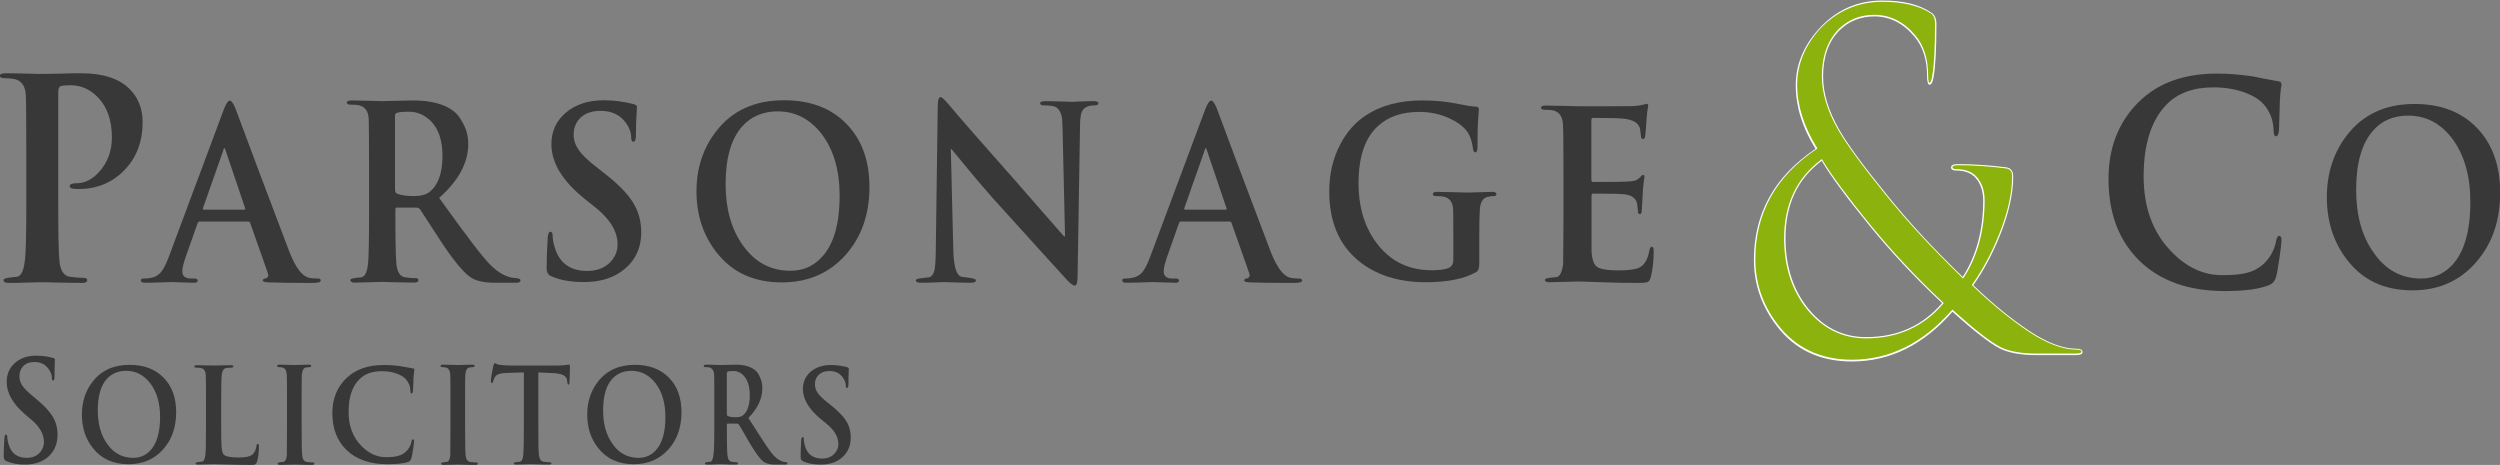 <?xml version="1.0" encoding="utf-8"?>
<!-- Generator: Adobe Illustrator 28.0.0, SVG Export Plug-In . SVG Version: 6.00 Build 0)  -->
<svg version="1.1" id="Layer_1" xmlns="http://www.w3.org/2000/svg" xmlns:xlink="http://www.w3.org/1999/xlink" x="0px" y="0px"
	 viewBox="0 0 1416.4 263.4" style="enable-background:new 0 0 1416.4 263.4;" xml:space="preserve">
<rect x="0" y="0" width="1416.4" height="263.4" fill="#808080" stroke="none"/>
<style type="text/css">
	.st0{fill:#373837;}
	.st1{fill:#8BB20D;}
	.st2{fill:#FFFFFF;}
</style>
<path class="st0" d="M14.9,114.6V87c0-18.7-0.1-29.8-0.3-33.3c-0.3-5-2.4-8-6.4-8.9c-1.4-0.3-3.3-0.5-5.8-0.5
	c-1.7,0-2.5-0.5-2.5-1.4s1.1-1.4,3.3-1.4c3,0,7,0.1,12.1,0.2c5.1,0.2,8.2,0.2,9.2,0.2c2,0,5.4-0.1,10.4-0.2c5-0.2,8.6-0.2,11-0.2
	c12.4,0,21.6,3,27.5,8.9c4.9,4.9,7.4,11.1,7.4,18.7c0,11.1-3.4,20.2-10.3,27.3c-6.9,7.1-15.6,10.7-26.1,10.7c-1.6,0-2.6-0.1-3.1-0.2
	c-1.2-0.2-1.8-0.7-1.8-1.4c0-1.2,1.4-1.7,4.1-1.7c4.6,0,9-2.3,13-6.9c4.5-5.2,6.8-11.6,6.8-19c0-10.1-2.9-18-8.7-23.5
	c-4.2-4.1-9.2-6.1-14.8-6.1c-2.8,0-4.6,0.2-5.5,0.5c-0.9,0.4-1.4,1.4-1.4,3.1v62.8c0,17.8,0.2,29,0.7,33.6c0.6,5.1,2.5,8,5.8,8.5
	c2.9,0.4,5.4,0.6,7.5,0.6c1.6,0,2.4,0.4,2.4,1.3c0,1-0.9,1.6-2.8,1.6c-3.7,0-8.3-0.1-13.7-0.2c-5.4-0.2-8.5-0.2-9.2-0.2
	c-0.9,0-3.7,0.1-8.4,0.2c-4.7,0.2-8.1,0.2-10.3,0.2c-2,0-3-0.5-3-1.6c0-0.7,1.1-1.2,3.3-1.4c1.5-0.2,3-0.4,4.4-0.5
	c2.3-0.5,3.7-3.4,4.3-8.6C14.7,143.9,14.9,132.8,14.9,114.6z"/>
<path class="st0" d="M140.6,125.5H113c-0.5,0-0.9,0.4-1.1,1.1l-6.7,19c-1.2,3.5-1.9,6.2-1.9,8.1c0,2.7,1.6,4.1,4.9,4.1h1.9
	c1.2,0,1.9,0.4,1.9,1.1c0,0.9-0.7,1.3-2.1,1.3c-1.3,0-3.5-0.1-6.6-0.2c-3.1-0.1-5.3-0.2-6.5-0.2c-7.2,0.3-12,0.4-14.6,0.4
	c-1.6,0-2.4-0.4-2.4-1.3c0-0.7,0.5-1.1,1.5-1.1c1.3,0,2.6-0.1,3.8-0.3c2.6-0.4,4.8-1.6,6.4-3.7c1.3-1.7,2.7-4.4,4.1-8.2l31.1-83.3
	c1.3-3.5,2.5-5.3,3.5-5.3c0.9,0,1.9,1.4,3.1,4.2c7.6,20.5,17.8,47.7,30.7,81.6c3.5,8.8,7.1,13.6,10.9,14.5c1.5,0.4,3.2,0.5,5.2,0.5
	c1.1,0,1.6,0.4,1.6,1.1c0,0.5-0.4,0.9-1.2,1.1c-0.8,0.2-2.3,0.3-4.5,0.3c-10.2,0-18-0.1-23.4-0.3c-2.5-0.1-3.7-0.4-3.7-1.1
	c0-0.7,0.6-1.1,1.7-1.2c1.3-0.4,1.7-1.5,1.1-3.1l-9.9-28.1C141.6,125.8,141.2,125.5,140.6,125.5z M115.5,118.8h22.8
	c0.6,0,0.8-0.3,0.6-0.8l-11.1-32.8c-0.2-0.8-0.4-1.2-0.6-1.2c-0.3,0-0.6,0.4-0.7,1.2L115,117.9C114.8,118.5,115,118.8,115.5,118.8z"
	/>
<path class="st0" d="M696.6,125.5H669c-0.5,0-0.9,0.4-1.1,1.1l-6.7,19c-1.2,3.5-1.9,6.2-1.9,8.1c0,2.7,1.6,4.1,4.9,4.1h1.9
	c1.2,0,1.9,0.4,1.9,1.1c0,0.9-0.7,1.3-2.1,1.3c-1.3,0-3.5-0.1-6.6-0.2c-3.1-0.1-5.3-0.2-6.5-0.2c-7.2,0.3-12,0.4-14.6,0.4
	c-1.6,0-2.4-0.4-2.4-1.3c0-0.7,0.5-1.1,1.5-1.1c1.3,0,2.6-0.1,3.8-0.3c2.6-0.4,4.8-1.6,6.4-3.7c1.3-1.7,2.7-4.4,4.1-8.2l31.1-83.3
	c1.3-3.5,2.5-5.3,3.5-5.3c0.9,0,1.9,1.4,3.1,4.2c7.6,20.5,17.8,47.7,30.7,81.6c3.5,8.8,7.1,13.6,10.9,14.5c1.5,0.4,3.2,0.5,5.2,0.5
	c1.1,0,1.6,0.4,1.6,1.1c0,0.5-0.4,0.9-1.2,1.1c-0.8,0.2-2.3,0.3-4.5,0.3c-10.2,0-18-0.1-23.4-0.3c-2.5-0.1-3.7-0.4-3.7-1.1
	c0-0.7,0.6-1.1,1.7-1.2c1.3-0.4,1.7-1.5,1.1-3.1l-9.9-28.1C697.6,125.8,697.2,125.5,696.6,125.5z M671.5,118.8h22.8
	c0.6,0,0.8-0.3,0.6-0.8l-11.1-32.8c-0.2-0.8-0.4-1.2-0.6-1.2c-0.3,0-0.6,0.4-0.7,1.2L671,117.9C670.8,118.5,671,118.8,671.5,118.8z"
	/>
<path class="st0" d="M209.1,120.5v-24c0-16.3-0.1-26-0.2-29c-0.2-4.4-2-7-5.4-7.8c-1.2-0.3-2.8-0.4-4.9-0.4c-1.4,0-2.1-0.4-2.1-1.2
	c0-0.8,0.9-1.2,2.7-1.2c2.6,0,5.9,0.1,10.1,0.2c4.2,0.1,6.5,0.2,7,0.2c1.4,0,4.4-0.1,8.9-0.2c4.5-0.1,7.4-0.2,8.7-0.2
	c10.1,0,17.7,2,22.9,5.9c2.1,1.5,3.9,3.9,5.5,7c2,3.6,3,7.6,3,11.7c0,10.7-5.5,20.9-16.5,30.6c9.1,12.6,14,19.4,15,20.5
	c4.8,6.6,8.9,11.8,12.1,15.4c4.6,5.2,9.2,8.3,14,9.3c1,0.1,2,0.2,2.9,0.3c1.4,0.2,2.1,0.6,2.1,1.2c0,0.9-0.8,1.4-2.4,1.4h-11.8
	c-6,0-10.4-0.9-13.3-2.6c-4.1-2.4-9.8-9.1-17.1-20.1c-3.6-5.6-7.7-11.8-12.3-18.9c-0.5-0.6-1.2-1-2.2-1h-10.8c-0.7,0-1,0.4-1,1.1
	v1.9c0,15.4,0.2,25.1,0.6,29c0.5,4.6,2.1,7.1,4.9,7.5c2.5,0.4,4.5,0.5,6.1,0.5c1,0,1.5,0.4,1.5,1.1c0,0.9-0.8,1.4-2.5,1.4
	c-2.8,0-6.5-0.1-11.2-0.2c-4.6-0.1-7-0.2-7.2-0.2c-0.6,0-2.8,0.1-6.6,0.2c-3.8,0.1-6.7,0.2-8.6,0.2c-1.7,0-2.5-0.5-2.5-1.4
	c0-0.6,0.9-1,2.7-1.2c1.2-0.2,2.5-0.3,3.7-0.4c1.9-0.5,3.1-3,3.6-7.5C208.9,146,209.1,136.3,209.1,120.5z M223.8,65.7v41.5
	c0,1.4,0.4,2.2,1.1,2.5c2.3,0.9,5.5,1.4,9.5,1.4c4,0,6.9-0.8,8.9-2.3c4.9-3.9,7.4-10.7,7.4-20.5c0-8.7-2.2-15.3-6.7-19.8
	c-3.6-3.5-7.7-5.2-12.3-5.2c-4,0-6.4,0.3-7.1,0.8C224,64.3,223.8,64.9,223.8,65.7z"/>
<path class="st0" d="M330.8,159.8c-7.4,0-13.7-1.1-18.7-3.4c-1.6-0.7-2.4-2.2-2.4-4.5c0-4.7,0.2-10.5,0.6-17.2
	c0.2-2.3,0.7-3.4,1.5-3.4c0.9,0,1.3,0.7,1.3,2.2c0,1.8,0.4,4.1,1.2,6.7c2.6,8.8,8.7,13.3,18.4,13.3c5.4,0,9.7-1.6,13-4.9
	c2.8-2.9,4.2-6.3,4.2-10.1c0-7.3-4.2-14.3-12.6-21l-5.9-4.7c-12.7-10.2-19-20.5-19-31.1c0-7.3,2.7-13.2,8.2-17.9
	c5.5-4.6,12.6-7,21.4-7c5.6,0,11.3,0.7,17.1,2.2c1.2,0.4,1.8,0.9,1.8,1.6c0-0.2-0.1,1.4-0.3,4.7c-0.2,3.3-0.3,7-0.3,11.1
	c0,2.6-0.5,3.9-1.4,3.9c-0.9,0-1.3-0.8-1.3-2.4c0-2.9-1.1-5.8-3.3-8.7c-3.3-4.3-8-6.4-14-6.4c-4.7,0-8.4,1.2-11.2,3.7
	c-2.7,2.5-4.1,5.8-4.1,9.8c0,3.1,1,6,2.9,8.7c1.9,2.8,5.5,6.2,10.7,10.2l3.6,2.8c7.7,6,13.1,11.4,16.3,16.5c3.2,5,4.8,10.7,4.8,17
	c0,9.9-4,17.5-12.1,22.9C345.8,158,339,159.8,330.8,159.8z"/>
<path class="st0" d="M442.9,160c-15.8,0-28.2-5.7-37-17.1c-7.5-9.6-11.3-21.1-11.3-34.5c0-13.2,3.8-24.7,11.3-34.2
	c9-11.6,21.8-17.4,38.2-17.4c14.9,0,26.7,4.4,35.4,13.3c8.7,8.9,13.1,20.8,13.1,35.9c0,15.4-4.5,28.2-13.4,38.3
	C469.9,154.8,457.8,160,442.9,160z M447.9,153.4c6.7,0,12.4-2.3,17-7c7.2-7.1,10.8-19,10.8-35.5c0-14.4-3.4-26.1-10.2-35
	c-6.6-8.5-14.9-12.8-24.9-12.8c-8.2,0-14.9,2.8-19.9,8.3c-6.4,7-9.6,18-9.6,32.9c0,14.1,3.3,25.7,9.8,34.7
	C427.8,148.7,436.7,153.4,447.9,153.4z"/>
<path class="st0" d="M538.7,84.4l1.4,57.2c0.2,9.1,1.7,14.1,4.3,15.1c0.2,0.1,1.8,0.3,4.8,0.7c2.5,0.4,3.7,0.8,3.7,1.4
	c0,0.9-0.9,1.4-2.8,1.4c-3.1,0-6.4-0.1-9.7-0.2c-3.4-0.1-5.2-0.2-5.5-0.2c0.1,0-1.5,0.1-4.7,0.2c-3.2,0.1-6.1,0.2-8.6,0.2
	c-1.8,0-2.7-0.5-2.7-1.4c0-0.6,1.1-1,3.2-1.2c1.5-0.2,2.9-0.4,4.3-0.5c1.6-0.5,2.6-2,3.1-4.4c0.4-2.1,0.7-6.3,0.7-12.5l1.1-80.6
	c0.1-3.1,0.6-4.6,1.6-4.6c0.7,0,2.2,1.4,4.6,4.2c6.7,8,19.5,22.6,38.2,43.7c8.4,9.6,17.4,20,27.1,31h0.6L602,72.7
	c-0.1-3.4-0.2-5.7-0.5-6.9c-0.7-2.7-1.9-4.5-3.7-5.3c-1.2-0.5-3.4-0.8-6.5-0.8c-1.3,0-2-0.4-2-1.2s1.1-1.2,3.2-1.2
	c2.5,0,5.4,0.1,8.9,0.2c3.4,0.1,5.5,0.2,6,0.2c0.1,0,1.5-0.1,4.3-0.2c2.8-0.1,5.4-0.2,7.8-0.2c1.9,0,2.8,0.4,2.8,1.2
	s-0.7,1.2-2.2,1.2c-4.1,0-6.6,1.5-7.5,4.5c-0.4,1.6-0.7,4.1-0.7,7.5l-1.4,85.9c-0.1,2.8-0.6,4.2-1.6,4.2c-0.9,0-2.3-1-4.2-3
	c-7.9-8.6-20-22-36.3-40c-5.6-6.1-11.9-13.3-18.8-21.6c-3.5-4.3-7-8.5-10.5-12.7H538.7z"/>
<path class="st0" d="M838.1,134.8v14.5c0,2.5-0.5,4.1-1.5,4.7c-6.7,3.9-16.3,5.9-28.6,5.9c-15.8,0-28.5-4.1-38.4-12.2
	c-11-9.1-16.5-22.2-16.5-39.3c0-9.9,2.1-18.8,6.3-26.7c3.6-6.9,8.4-12.4,14.4-16.3c8.6-5.7,19.2-8.5,32-8.5c7.5,0,14.5,0.7,21,2.1
	c3.7,0.8,6.9,1.3,9.4,1.4c1.1,0.1,1.7,0.6,1.7,1.6c0-0.8-0.1,0.9-0.4,5.1c-0.3,4.2-0.4,9.7-0.4,16.4c0,1.8-0.4,2.8-1.3,2.8
	c-0.6,0-1-0.6-1.2-1.7c-0.6-4.7-1.9-8.4-4-10.9c-2.1-2.5-5.3-4.8-9.5-6.7c-5.2-2.4-10.9-3.6-17-3.6c-9.8,0-17.7,2.7-23.5,8.1
	c-7.3,6.7-10.9,17.5-10.9,32.2c0,14.4,3.8,26.2,11.4,35.5c7.6,9.3,17.6,13.9,30,13.9c6.6,0,10.4-0.9,11.5-2.8c0.6-0.8,0.8-2,0.8-3.5
	v-12.3c0-7.5,0-12.7-0.1-15.5c-0.1-4.2-1.8-6.7-5.1-7.5c-1.1-0.3-2.7-0.4-4.6-0.4c-1.2,0-1.8-0.3-1.8-1.1c0-0.9,0.8-1.3,2.5-1.3
	c2.3,0,5.5,0.1,9.6,0.2c4.1,0.1,6.7,0.2,7.6,0.2c1.2,0,3.5-0.1,6.8-0.2c3.4-0.1,5.7-0.2,7.1-0.2c1.6,0,2.4,0.4,2.4,1.3
	c0,0.7-0.5,1.1-1.4,1.1c-0.9,0-2.1,0.1-3.4,0.4c-2.9,0.6-4.4,3.1-4.6,7.5C838.2,121.9,838.1,127.1,838.1,134.8z"/>
<path class="st0" d="M885.8,121.7V98.3c0-15.8-0.1-25.2-0.3-28.1c-0.3-4.2-2.1-6.8-5.4-7.6c-1.2-0.3-2.8-0.4-4.9-0.4
	c-1.4,0-2.1-0.4-2.1-1.2c0-0.8,0.9-1.2,2.8-1.2c2.5,0,5.9,0.1,10.3,0.2c4.3,0.1,6.9,0.2,7.9,0.2c19.9,0,30.4,0,31.5-0.1
	c2.2-0.2,4-0.4,5.4-0.8c1.4-0.4,2.1-0.5,2-0.5c0.5,0,0.8,0.4,0.8,1.2c0,0.1-0.1,0.9-0.4,2.4c-0.3,1.8-0.4,3.8-0.6,6.2
	c-0.1,2.4-0.4,5.3-0.7,8.7c-0.2,1-0.6,1.5-1.3,1.5c-0.6,0-0.9-0.5-1.1-1.5c-0.1-1-0.2-1.9-0.3-2.8c-0.1-0.9-0.3-1.7-0.5-2.4
	c-1-2.6-3.8-4.2-8.5-4.8c-2.9-0.4-8.8-0.5-17.9-0.5c-0.6,0-0.9,0.4-0.9,1.3v33.5c0,1,0.3,1.5,0.9,1.5c11.5,0,18.3-0.1,20.2-0.3
	c1.4-0.1,2.5-0.2,3.3-0.4c1.3-0.4,2.2-0.9,2.8-1.6c1-1.1,1.7-1.7,2-1.7c0.6,0,0.9,0.4,0.9,1.1c0,0.1-0.1,1-0.4,2.7
	c-0.3,2-0.5,4.4-0.6,7c-0.3,5-0.5,8-0.5,8.9c0,1.7-0.4,2.5-1.1,2.5c-0.8,0-1.1-0.5-1.1-1.4s-0.2-2.5-0.5-4.6c-0.7-3-3-4.7-7.1-5.2
	c-2.4-0.3-8.3-0.4-17.9-0.4c-0.5,0-0.8,0.4-0.8,1.3v31c0.2,4.7,1.2,7.7,3,9.1c1.8,1.4,5.9,2.1,12.2,2.1c5.7,0,9.7-0.5,11.9-1.6
	c2.9-1.4,4.8-4.7,5.7-9.8c0.3-1.3,0.7-2,1.4-2c0.7,0,1,0.8,1,2.4c0,5.4-0.5,10.3-1.6,14.7c-0.4,1.6-1,2.6-1.8,2.9s-2.4,0.5-5,0.5
	c-7.3,0-14.6-0.1-21.8-0.4c-7.2-0.3-11.6-0.4-13.1-0.4c-0.8,0-3.1,0.1-7.1,0.2c-4,0.1-6.9,0.2-8.7,0.2c-1.7,0-2.5-0.4-2.5-1.3
	c0-0.6,0.9-1,2.8-1.2c1.3-0.2,2.5-0.3,3.8-0.4c1.9-0.4,3.1-2.9,3.7-7.3C885.6,146.5,885.8,137.1,885.8,121.7z"/>
<g>
	<path class="st1" d="M1049.2,204.5c-17.9,0-32.2-6.8-42.4-20.2c-8.4-11-12.7-23.5-12.7-37.1c0-26,11.7-47.1,34.8-62.6l0.3-0.2
		l-0.2-0.3c-7.4-11.9-11.1-23.9-11.1-35.8c0-11.3,4.3-22,12.9-31.6c9.6-10.7,21.7-16.1,35.8-16.1c11.6,0,20.8,2.2,27.4,6.5
		c1.9,1.2,2.8,3.2,2.8,6.2c0,13.8-0.5,23.9-1.6,29.9c-0.4,2.7-1.1,4.1-1.9,4.1c-0.2,0-1-0.3-1-4.6c0-9.3-2.4-16.8-7.2-22.4
		c-6.4-7.7-14.2-11.6-23.1-11.6c-7.8,0-14.5,2.7-19.9,7.9c-6.3,6.3-9.5,15.2-9.5,26.6c0,9.4,3.1,19.6,9.2,30.2
		c4.6,8,13.6,20.4,27,36.8c12.1,15.1,26.6,30.8,43.2,46.7l0.3,0.3l0.2-0.4c7.8-12,11.7-26.6,11.7-43.5c0-5.3-1.5-9.7-4.4-13
		c-2.5-2.8-6.3-4.3-11.4-4.3c-2.1,0-2.4-0.8-2.4-1.5c0-1,1.1-1.5,3.3-1.5c8.7,0,17.9,0.6,27.3,1.8c2.6,0.3,3.8,1.9,3.8,4.9
		c0,9.6-2.5,20.8-7.5,33.3c-4.2,10.5-9.3,20-15,28.1l-0.2,0.2l0.2,0.2c10.6,10.2,21.2,18.9,31.4,25.7c10.3,6.9,19.5,10.4,27.5,10.4
		c2.8,0,2.8,1.1,2.8,1.5c0,1-1.2,1.5-3.5,1.5h-22.4c-8.6,0-15.4-1.2-20.4-3.6c-5.7-2.9-14.7-9.9-26.8-20.8l-0.3-0.2l-0.2,0.3
		C1089.7,195.1,1070.6,204.5,1049.2,204.5z M1031.9,90.8c-13.7,10.3-20.7,25.1-20.7,44.1c0,16.2,4.4,29.8,13.2,40.4
		c8.8,10.6,19.8,16,32.8,16c17.8,0,32.4-6.5,43.4-19.4l0.2-0.2l-0.2-0.2c-15.3-14.4-29.2-29.2-41.3-44.1
		c-12.9-15.7-21.9-28-26.9-36.5l-0.2-0.3L1031.9,90.8z"/>
	<path class="st2" d="M1066.5,1c11.5,0,20.7,2.2,27.2,6.4c1.8,1.1,2.6,3,2.6,5.9c0,13.8-0.5,23.8-1.6,29.9c-0.4,2.8-1.1,3.8-1.6,3.8
		c0,0-0.7-0.3-0.7-4.3c0-9.3-2.4-16.9-7.2-22.6c-6.5-7.8-14.4-11.7-23.3-11.7c-7.9,0-14.7,2.7-20.1,8c-6.3,6.4-9.6,15.4-9.6,26.8
		c0,9.5,3.1,19.7,9.2,30.3c4.6,8,13.6,20.4,27,36.9c12.1,15.1,26.7,30.8,43.2,46.8l0.6,0.6l0.5-0.7c7.8-12.1,11.7-26.8,11.7-43.7
		c0-5.4-1.5-9.8-4.5-13.2c-2.6-2.9-6.5-4.4-11.7-4.4c-2,0-2-0.8-2-1.1c0-0.9,1.6-1.1,3-1.1c8.7,0,17.9,0.6,27.3,1.8
		c2.4,0.3,3.5,1.7,3.5,4.5c0,9.6-2.5,20.8-7.5,33.1c-4.2,10.5-9.3,19.9-15,28l-0.3,0.5l0.4,0.4c10.6,10.2,21.2,18.9,31.5,25.8
		c10.3,6.9,19.6,10.4,27.7,10.4c2.5,0,2.5,0.9,2.5,1.1c0,1-2,1.1-3.2,1.1h-22.4c-8.5,0-15.3-1.2-20.2-3.6
		c-5.7-2.9-14.7-9.9-26.8-20.8l-0.5-0.5l-0.5,0.5c-16.2,18.5-35.2,27.9-56.5,27.9c-17.8,0-32-6.8-42.1-20.1
		c-8.4-10.9-12.6-23.4-12.6-36.9c0-25.9,11.6-46.9,34.6-62.3l0.6-0.4l-0.4-0.6c-7.3-11.8-11.1-23.8-11.1-35.6
		c0-11.2,4.3-21.8,12.8-31.4C1040.5,6.4,1052.5,1,1066.5,1 M1057.2,191.7c17.9,0,32.6-6.6,43.6-19.5l0.4-0.5l-0.5-0.5
		c-15.3-14.3-29.1-29.2-41.2-44c-12.8-15.7-21.9-28-26.9-36.4l-0.4-0.7l-0.6,0.5c-13.8,10.4-20.8,25.3-20.8,44.4
		c0,16.3,4.5,29.9,13.3,40.6C1033,186.3,1044.1,191.7,1057.2,191.7 M1066.5,0.3c-14.3,0-26.3,5.4-36.1,16.2
		c-8.7,9.7-13,20.3-13,31.8c0,12,3.7,24,11.2,36c-23.3,15.7-34.9,36.6-34.9,62.9c0,13.7,4.3,26.2,12.8,37.3
		c10.3,13.6,24.6,20.3,42.7,20.3c21.6,0,40.6-9.4,57-28.2c12.2,11,21.1,17.9,26.9,20.9c5,2.4,11.9,3.7,20.5,3.7h22.4
		c2.6,0,3.9-0.6,3.9-1.8s-1.1-1.8-3.2-1.8c-7.9,0-17-3.4-27.3-10.3c-10.3-6.9-20.7-15.4-31.4-25.7c5.8-8.2,10.8-17.6,15.1-28.2
		c5-12.5,7.5-23.6,7.5-33.4c0-3.1-1.4-4.9-4.1-5.2c-9.4-1.2-18.6-1.8-27.4-1.8c-2.4,0-3.7,0.6-3.7,1.8c0,1.2,0.9,1.8,2.7,1.8
		c5,0,8.7,1.4,11.2,4.2c2.9,3.3,4.3,7.6,4.3,12.8c0,16.9-3.9,31.3-11.6,43.3c-16.6-16-31-31.6-43.1-46.7
		c-13.4-16.5-22.4-28.8-26.9-36.8c-6.1-10.6-9.1-20.6-9.1-30c0-11.3,3.1-20.1,9.4-26.3c5.3-5.2,11.9-7.8,19.6-7.8
		c8.8,0,16.4,3.8,22.8,11.5c4.7,5.6,7.1,13,7.1,22.2c0,3.3,0.5,5,1.4,5c1.1,0,1.8-1.5,2.3-4.4c1.1-6.1,1.6-16.1,1.6-30
		c0-3.1-1-5.3-3-6.5C1087.4,2.5,1078.2,0.3,1066.5,0.3L1066.5,0.3z M1057.2,191c-12.9,0-23.8-5.3-32.5-15.9
		c-8.7-10.6-13.1-24-13.1-40.2c0-19,6.8-33.6,20.5-43.8c5,8.5,14,20.7,26.9,36.5c12.2,15,25.9,29.7,41.3,44.1
		C1089.3,184.6,1075,191,1057.2,191L1057.2,191z"/>
</g>
<path class="st0" d="M1260.5,164.9c-20.5,0-36.6-5.7-48.3-17.1c-11.7-11.4-17.6-26.8-17.6-46.4c0-17.5,5.5-31.8,16.5-43
	c11-11.2,25.9-16.7,44.8-16.7c6.5,0,13.3,0.5,20.5,1.6c3.3,0.7,8,1.6,14.1,2.7c1.4,0.1,2.1,0.7,2.1,1.9c0,0.3-0.1,1.2-0.4,2.7
	c-0.2,1.9-0.4,3.9-0.5,6c-0.1,4.6-0.3,10.3-0.5,17c-0.2,2.4-0.8,3.6-1.7,3.6c-0.9,0-1.4-1.2-1.4-3.5c-0.1-5.4-1.9-10.3-5.5-14.5
	c-2.4-2.8-6.2-5.1-11.1-6.9c-5.4-1.9-11.2-2.8-17.5-2.8c-11.3,0-20.1,3.2-26.5,9.7c-8.6,8.8-13,22.4-13,40.7c0,17.3,5,31.3,15.1,42
	c8.7,9.3,18.5,14,29.3,14c6,0,10.7-0.4,14-1.3c5-1.3,8.9-3.8,11.8-7.5c2.5-3.1,4.1-6.6,4.8-10.4c0.4-2.1,1-3.1,1.8-3.1
	s1.3,0.8,1.3,2.4c0,1.2-0.3,4.2-1,9.1c-0.8,5.4-1.4,9.3-2,11.6c-0.6,2.3-1.9,3.9-3.7,4.7C1280.5,163.7,1272.1,164.9,1260.5,164.9z"
	/>
<path class="st0" d="M1366.7,164.5c-15.9,0-28.2-5.8-37.1-17.5c-7.5-9.8-11.3-21.5-11.3-35.3c0-13.5,3.8-25.2,11.3-35
	c9.1-11.8,21.8-17.8,38.3-17.8c14.9,0,26.7,4.5,35.5,13.6c8.7,9.1,13.1,21.3,13.1,36.7c0,15.8-4.5,28.8-13.5,39.2
	C1393.7,159.2,1381.6,164.5,1366.7,164.5z M1371.7,157.8c6.7,0,12.4-2.4,17.1-7.1c7.2-7.3,10.8-19.4,10.8-36.3
	c0-14.7-3.4-26.6-10.2-35.8c-6.6-8.7-14.9-13.1-25-13.1c-8.3,0-14.9,2.8-19.9,8.5c-6.4,7.2-9.6,18.4-9.6,33.6
	c0,14.4,3.3,26.3,9.9,35.5C1351.5,152.9,1360.5,157.8,1371.7,157.8z"/>
<path class="st0" d="M14.1,263.2c-4.2,0-7.7-0.7-10.6-2c-0.9-0.4-1.4-1.3-1.4-2.7c0-2.8,0.1-6.3,0.4-10.3c0.1-1.4,0.4-2,0.9-2
	c0.5,0,0.7,0.4,0.7,1.3c0,1.1,0.2,2.4,0.7,4c1.5,5.3,4.9,7.9,10.4,7.9c3,0,5.5-1,7.3-2.9c1.6-1.7,2.4-3.8,2.4-6.1
	c0-4.4-2.4-8.6-7.1-12.6l-3.3-2.8c-7.2-6.1-10.7-12.3-10.7-18.6c0-4.4,1.5-7.9,4.6-10.7c3.1-2.8,7.1-4.2,12.1-4.2
	c3.1,0,6.4,0.4,9.6,1.3c0.7,0.2,1,0.5,1,0.9c0-0.1,0,0.8-0.1,2.8c-0.1,2-0.1,4.2-0.1,6.7c0,1.6-0.3,2.4-0.8,2.4
	c-0.5,0-0.7-0.5-0.7-1.4c0-1.7-0.6-3.5-1.9-5.2c-1.9-2.6-4.5-3.9-7.9-3.9c-2.7,0-4.8,0.7-6.3,2.2c-1.5,1.5-2.3,3.5-2.3,5.9
	c0,1.8,0.5,3.6,1.6,5.2c1.1,1.7,3.1,3.7,6.1,6.1l2,1.7c4.4,3.6,7.4,6.9,9.2,9.9c1.8,3,2.7,6.4,2.7,10.2c0,5.9-2.3,10.5-6.8,13.7
	C22.6,262.1,18.8,263.2,14.1,263.2z"/>
<path class="st0" d="M72.7,263c-8.6,0-15.4-3.1-20.2-9.3c-4.1-5.2-6.1-11.5-6.1-18.8c0-7.2,2-13.5,6.1-18.7
	c4.9-6.3,11.9-9.5,20.9-9.5c8.1,0,14.5,2.4,19.3,7.3c4.8,4.8,7.1,11.4,7.1,19.6c0,8.4-2.4,15.4-7.3,20.9
	C87.5,260.2,80.9,263,72.7,263z M75.5,259.4c3.7,0,6.8-1.3,9.3-3.8c3.9-3.9,5.9-10.3,5.9-19.4c0-7.9-1.9-14.2-5.6-19.1
	c-3.6-4.6-8.1-7-13.6-7c-4.5,0-8.1,1.5-10.9,4.5c-3.5,3.8-5.2,9.8-5.2,18c0,7.7,1.8,14,5.4,19C64.5,256.8,69.4,259.4,75.5,259.4z"/>
<path class="st0" d="M359,263c-8.6,0-15.4-3.1-20.2-9.3c-4.1-5.2-6.1-11.5-6.1-18.8c0-7.2,2-13.5,6.1-18.7
	c4.9-6.3,11.9-9.5,20.9-9.5c8.1,0,14.5,2.4,19.3,7.3c4.8,4.8,7.1,11.4,7.1,19.6c0,8.4-2.4,15.4-7.3,20.9
	C373.7,260.2,367.2,263,359,263z M361.8,259.4c3.7,0,6.8-1.3,9.3-3.8c3.9-3.9,5.9-10.3,5.9-19.4c0-7.9-1.9-14.2-5.6-19.1
	c-3.6-4.6-8.1-7-13.6-7c-4.5,0-8.1,1.5-10.9,4.5c-3.5,3.8-5.2,9.8-5.2,18c0,7.7,1.8,14,5.4,19C350.7,256.8,355.7,259.4,361.8,259.4z
	"/>
<path class="st0" d="M125.3,228.5v13.1c0,5.6,0.1,9.3,0.2,11.1c0.2,2.7,0.6,4.3,1.3,4.9c1.2,1.1,4,1.6,8.5,1.6c4.2,0,7-0.7,8.2-2.1
	c1-1.2,1.6-2.7,1.8-4.5c0.1-0.7,0.3-1.1,0.8-1.1c0.4,0,0.6,0.4,0.6,1.3c0,3-0.3,5.8-1,8.6c-0.3,1-0.8,1.7-1.7,1.9
	c-0.3,0.1-1.2,0.1-2.7,0.1c-3.7,0-7.7-0.1-11.8-0.2c-4.1-0.1-7-0.2-8.5-0.2c-0.4,0-1.7,0-3.9,0.1c-2.2,0.1-3.8,0.1-4.9,0.1
	c-0.9,0-1.4-0.2-1.4-0.7c0-0.3,0.5-0.6,1.5-0.7c0.7-0.1,1.4-0.2,2.1-0.2c1.1-0.2,1.7-1.6,2-4.1c0.2-1.9,0.3-7.2,0.3-15.9v-13.1
	c0-8.9,0-14.1-0.1-15.8c-0.1-1.8-0.6-3.1-1.5-3.7c-0.7-0.5-2-0.7-3.8-0.7c-0.8,0-1.2-0.2-1.2-0.7c0-0.4,0.5-0.7,1.5-0.7
	c1.2,0,3,0,5.3,0.1c2.3,0.1,3.7,0.1,4.3,0.1c0.5,0,1.9,0,4.4-0.1c2.4-0.1,4.2-0.1,5.1-0.1c1,0,1.5,0.2,1.5,0.7
	c0,0.4-0.4,0.7-1.3,0.7c-1,0-1.9,0.1-2.7,0.2c-1.6,0.3-2.4,1.7-2.6,4.2C125.4,214.3,125.3,219.6,125.3,228.5z"/>
<path class="st0" d="M162.6,241.6v-13.2c0-9,0-14.3-0.1-15.9c-0.1-2.4-0.9-3.8-2.2-4.2c-0.7-0.2-1.5-0.3-2.2-0.3
	c-0.8,0-1.1-0.3-1.1-0.8c0-0.4,0.5-0.6,1.6-0.6c0.9,0,2.3,0,4.4,0.1c2.1,0.1,3.4,0.1,4,0.1c0.5,0,1.7,0,3.6-0.1
	c1.9-0.1,3.4-0.1,4.3-0.1c0.9,0,1.4,0.2,1.4,0.6c0,0.5-0.3,0.8-0.9,0.8c-0.6,0-1.3,0.1-2,0.2c-1.5,0.3-2.2,1.7-2.4,4.3
	c-0.1,1.7-0.1,7-0.1,15.9v13.2c0,9,0.1,14.4,0.3,16.4c0.2,2.2,1,3.4,2.6,3.7c1.2,0.2,2.3,0.3,3.3,0.3c0.7,0,1,0.2,1,0.6
	c0,0.5-0.4,0.8-1.2,0.8c-1.6,0-3.6,0-6-0.1c-2.4-0.1-3.7-0.1-4.1-0.1c-0.4,0-1.6,0-3.7,0.1c-2.1,0.1-3.6,0.1-4.5,0.1
	c-0.9,0-1.3-0.3-1.3-0.8c0-0.4,0.5-0.6,1.4-0.7c0.6-0.1,1.3-0.2,1.9-0.2c1-0.3,1.7-1.5,1.9-3.7C162.5,255.8,162.6,250.3,162.6,241.6
	z"/>
<path class="st0" d="M255.2,241.6v-13.2c0-9,0-14.3-0.1-15.9c-0.1-2.4-0.9-3.8-2.2-4.2c-0.7-0.2-1.5-0.3-2.2-0.3
	c-0.8,0-1.1-0.3-1.1-0.8c0-0.4,0.5-0.6,1.6-0.6c0.9,0,2.3,0,4.4,0.1c2.1,0.1,3.4,0.1,4,0.1c0.5,0,1.7,0,3.6-0.1
	c1.9-0.1,3.4-0.1,4.3-0.1c0.9,0,1.4,0.2,1.4,0.6c0,0.5-0.3,0.8-0.9,0.8c-0.6,0-1.3,0.1-2,0.2c-1.5,0.3-2.2,1.7-2.4,4.3
	c-0.1,1.7-0.1,7-0.1,15.9v13.2c0,9,0.1,14.4,0.3,16.4c0.2,2.2,1,3.4,2.6,3.7c1.2,0.2,2.3,0.3,3.3,0.3c0.7,0,1,0.2,1,0.6
	c0,0.5-0.4,0.8-1.2,0.8c-1.6,0-3.6,0-6-0.1c-2.4-0.1-3.7-0.1-4.1-0.1c-0.4,0-1.6,0-3.7,0.1c-2.1,0.1-3.6,0.1-4.5,0.1
	c-0.9,0-1.3-0.3-1.3-0.8c0-0.4,0.5-0.6,1.4-0.7c0.6-0.1,1.3-0.2,1.9-0.2c1-0.3,1.7-1.5,1.9-3.7C255.1,255.8,255.2,250.3,255.2,241.6
	z"/>
<path class="st0" d="M219.5,263c-9.7,0-17.4-2.6-22.9-7.8c-5.6-5.2-8.3-12.3-8.3-21.2c0-8,2.6-14.5,7.8-19.6
	c5.2-5.1,12.3-7.6,21.3-7.6c3.1,0,6.3,0.2,9.7,0.7c1.6,0.3,3.8,0.7,6.7,1.2c0.7,0,1,0.3,1,0.9c0,0.1-0.1,0.6-0.2,1.2
	c-0.1,0.9-0.2,1.8-0.3,2.7c-0.1,2.1-0.1,4.7-0.3,7.8c-0.1,1.1-0.4,1.7-0.8,1.7c-0.4,0-0.7-0.5-0.7-1.6c0-2.5-0.9-4.7-2.6-6.6
	c-1.2-1.3-2.9-2.3-5.3-3.2c-2.5-0.9-5.3-1.3-8.3-1.3c-5.4,0-9.6,1.5-12.6,4.5c-4.1,4-6.2,10.2-6.2,18.6c0,7.9,2.4,14.3,7.2,19.2
	c4.2,4.3,8.8,6.4,13.9,6.4c2.9,0,5.1-0.2,6.6-0.6c2.4-0.6,4.2-1.7,5.6-3.4c1.2-1.4,2-3,2.3-4.7c0.2-1,0.5-1.4,0.9-1.4
	c0.4,0,0.6,0.4,0.6,1.1c0,0.5-0.2,1.9-0.5,4.2c-0.4,2.5-0.7,4.3-1,5.3c-0.3,1.1-0.9,1.8-1.8,2.2C229,262.5,225,263,219.5,263z"/>
<path class="st0" d="M296.8,241.6V211l-9.9,0.3c-3.5,0.1-5.6,0.8-6.4,2.2c-0.6,0.9-1,1.8-1.1,2.6c-0.1,0.6-0.4,0.9-0.7,0.9
	c-0.4,0-0.6-0.4-0.6-1.2c0-1.3,0.5-4.2,1.4-8.6c0.2-0.9,0.5-1.4,0.8-1.4c0.1,0,0.5,0.1,1.1,0.4c0.6,0.3,1.2,0.4,1.8,0.5
	c2.4,0.3,4.6,0.4,6.6,0.4h26.2c1.7,0,3.2-0.1,4.6-0.3c1.3-0.2,1.9-0.3,1.8-0.3c0.4,0,0.5,0.5,0.5,1.6c0,0.5,0,1.9-0.1,4.2
	c-0.1,2.3-0.1,3.8-0.2,4.5c0,0.7-0.2,1.1-0.5,1.1c-0.4,0-0.6-0.5-0.7-1.5l-0.1-0.8c-0.2-2.6-2.8-4-7.8-4.2L305,211v30.6
	c0,8.5,0.1,13.8,0.3,16c0.3,2.4,1.1,3.8,2.6,4c1.3,0.2,2.4,0.3,3.4,0.3c0.7,0,1.1,0.2,1.1,0.6c0,0.5-0.4,0.7-1.3,0.7
	c-1.7,0-3.7,0-6.2-0.1c-2.4-0.1-3.8-0.1-4.2-0.1c-0.4,0-1.6,0-3.7,0.1c-2.1,0.1-3.6,0.1-4.6,0.1c-0.9,0-1.3-0.2-1.3-0.7
	c0-0.3,0.5-0.6,1.5-0.7c0.7-0.1,1.3-0.2,2-0.2c1-0.2,1.7-1.6,1.9-4.1C296.7,255.3,296.8,250,296.8,241.6z"/>
<path class="st0" d="M404.7,241.6v-13.2c0-8.9,0-14.2-0.1-15.9c-0.1-2.4-1-3.8-2.6-4.3c-0.6-0.2-1.3-0.2-2.3-0.2c-0.7,0-1-0.2-1-0.7
	c0-0.4,0.4-0.7,1.3-0.7c1.2,0,2.9,0,4.9,0.1c2,0.1,3.1,0.1,3.4,0.1c0.7,0,2.1,0,4.3-0.1c2.2-0.1,3.6-0.1,4.2-0.1
	c4.9,0,8.6,1.1,11.1,3.2c1,0.8,1.9,2.1,2.6,3.8c1,2,1.4,4.1,1.4,6.4c0,5.8-2.6,11.4-7.9,16.8c4.4,6.9,6.8,10.6,7.2,11.2
	c2.3,3.6,4.3,6.5,5.8,8.5c2.2,2.8,4.5,4.5,6.7,5.1c0.5,0.1,0.9,0.1,1.4,0.2c0.7,0.1,1,0.3,1,0.7c0,0.5-0.4,0.7-1.1,0.7h-5.7
	c-2.9,0-5-0.5-6.4-1.4c-2-1.3-4.7-5-8.3-11c-1.7-3-3.7-6.5-6-10.3c-0.2-0.3-0.6-0.5-1.1-0.5h-5.2c-0.3,0-0.5,0.2-0.5,0.6v1
	c0,8.4,0.1,13.7,0.3,15.9c0.2,2.5,1,3.9,2.3,4.1c1.2,0.2,2.2,0.3,3,0.3c0.5,0,0.7,0.2,0.7,0.6c0,0.5-0.4,0.7-1.2,0.7
	c-1.4,0-3.2,0-5.4-0.1c-2.2-0.1-3.4-0.1-3.5-0.1c-0.3,0-1.3,0-3.2,0.1c-1.8,0.1-3.2,0.1-4.2,0.1c-0.8,0-1.2-0.2-1.2-0.7
	c0-0.3,0.4-0.6,1.3-0.7c0.6-0.1,1.2-0.2,1.8-0.2c0.9-0.2,1.5-1.6,1.7-4.1C404.6,255.6,404.7,250.3,404.7,241.6z M411.8,211.6v22.8
	c0,0.7,0.2,1.2,0.5,1.3c1.1,0.5,2.6,0.7,4.6,0.7c1.9,0,3.4-0.4,4.3-1.3c2.4-2.1,3.6-5.9,3.6-11.2c0-4.7-1.1-8.4-3.3-10.9
	c-1.7-1.9-3.7-2.8-6-2.8c-1.9,0-3.1,0.2-3.4,0.4C411.9,210.9,411.8,211.2,411.8,211.6z"/>
<path class="st0" d="M464.9,263.2c-4,0-7.3-0.6-10-1.9c-0.9-0.4-1.3-1.2-1.3-2.4c0-2.6,0.1-5.7,0.3-9.4c0.1-1.2,0.4-1.9,0.8-1.9
	c0.5,0,0.7,0.4,0.7,1.2c0,1,0.2,2.2,0.6,3.7c1.4,4.9,4.6,7.3,9.8,7.3c2.9,0,5.2-0.9,6.9-2.7c1.5-1.6,2.3-3.4,2.3-5.5
	c0-4-2.2-7.8-6.7-11.5l-3.2-2.6c-6.8-5.6-10.2-11.3-10.2-17.1c0-4,1.5-7.3,4.4-9.8c2.9-2.5,6.8-3.8,11.5-3.8c3,0,6,0.4,9.1,1.2
	c0.6,0.2,1,0.5,1,0.9c0-0.1,0,0.8-0.1,2.6c-0.1,1.8-0.1,3.8-0.1,6.1c0,1.4-0.3,2.2-0.8,2.2c-0.5,0-0.7-0.4-0.7-1.3
	c0-1.6-0.6-3.2-1.8-4.8c-1.8-2.4-4.3-3.5-7.5-3.5c-2.5,0-4.5,0.7-6,2.1c-1.5,1.4-2.2,3.2-2.2,5.4c0,1.7,0.5,3.3,1.5,4.8
	c1,1.5,2.9,3.4,5.7,5.6l1.9,1.5c4.1,3.3,7,6.3,8.7,9c1.7,2.8,2.5,5.9,2.5,9.3c0,5.4-2.2,9.6-6.5,12.5
	C472.9,262.2,469.3,263.2,464.9,263.2z"/>
</svg>
